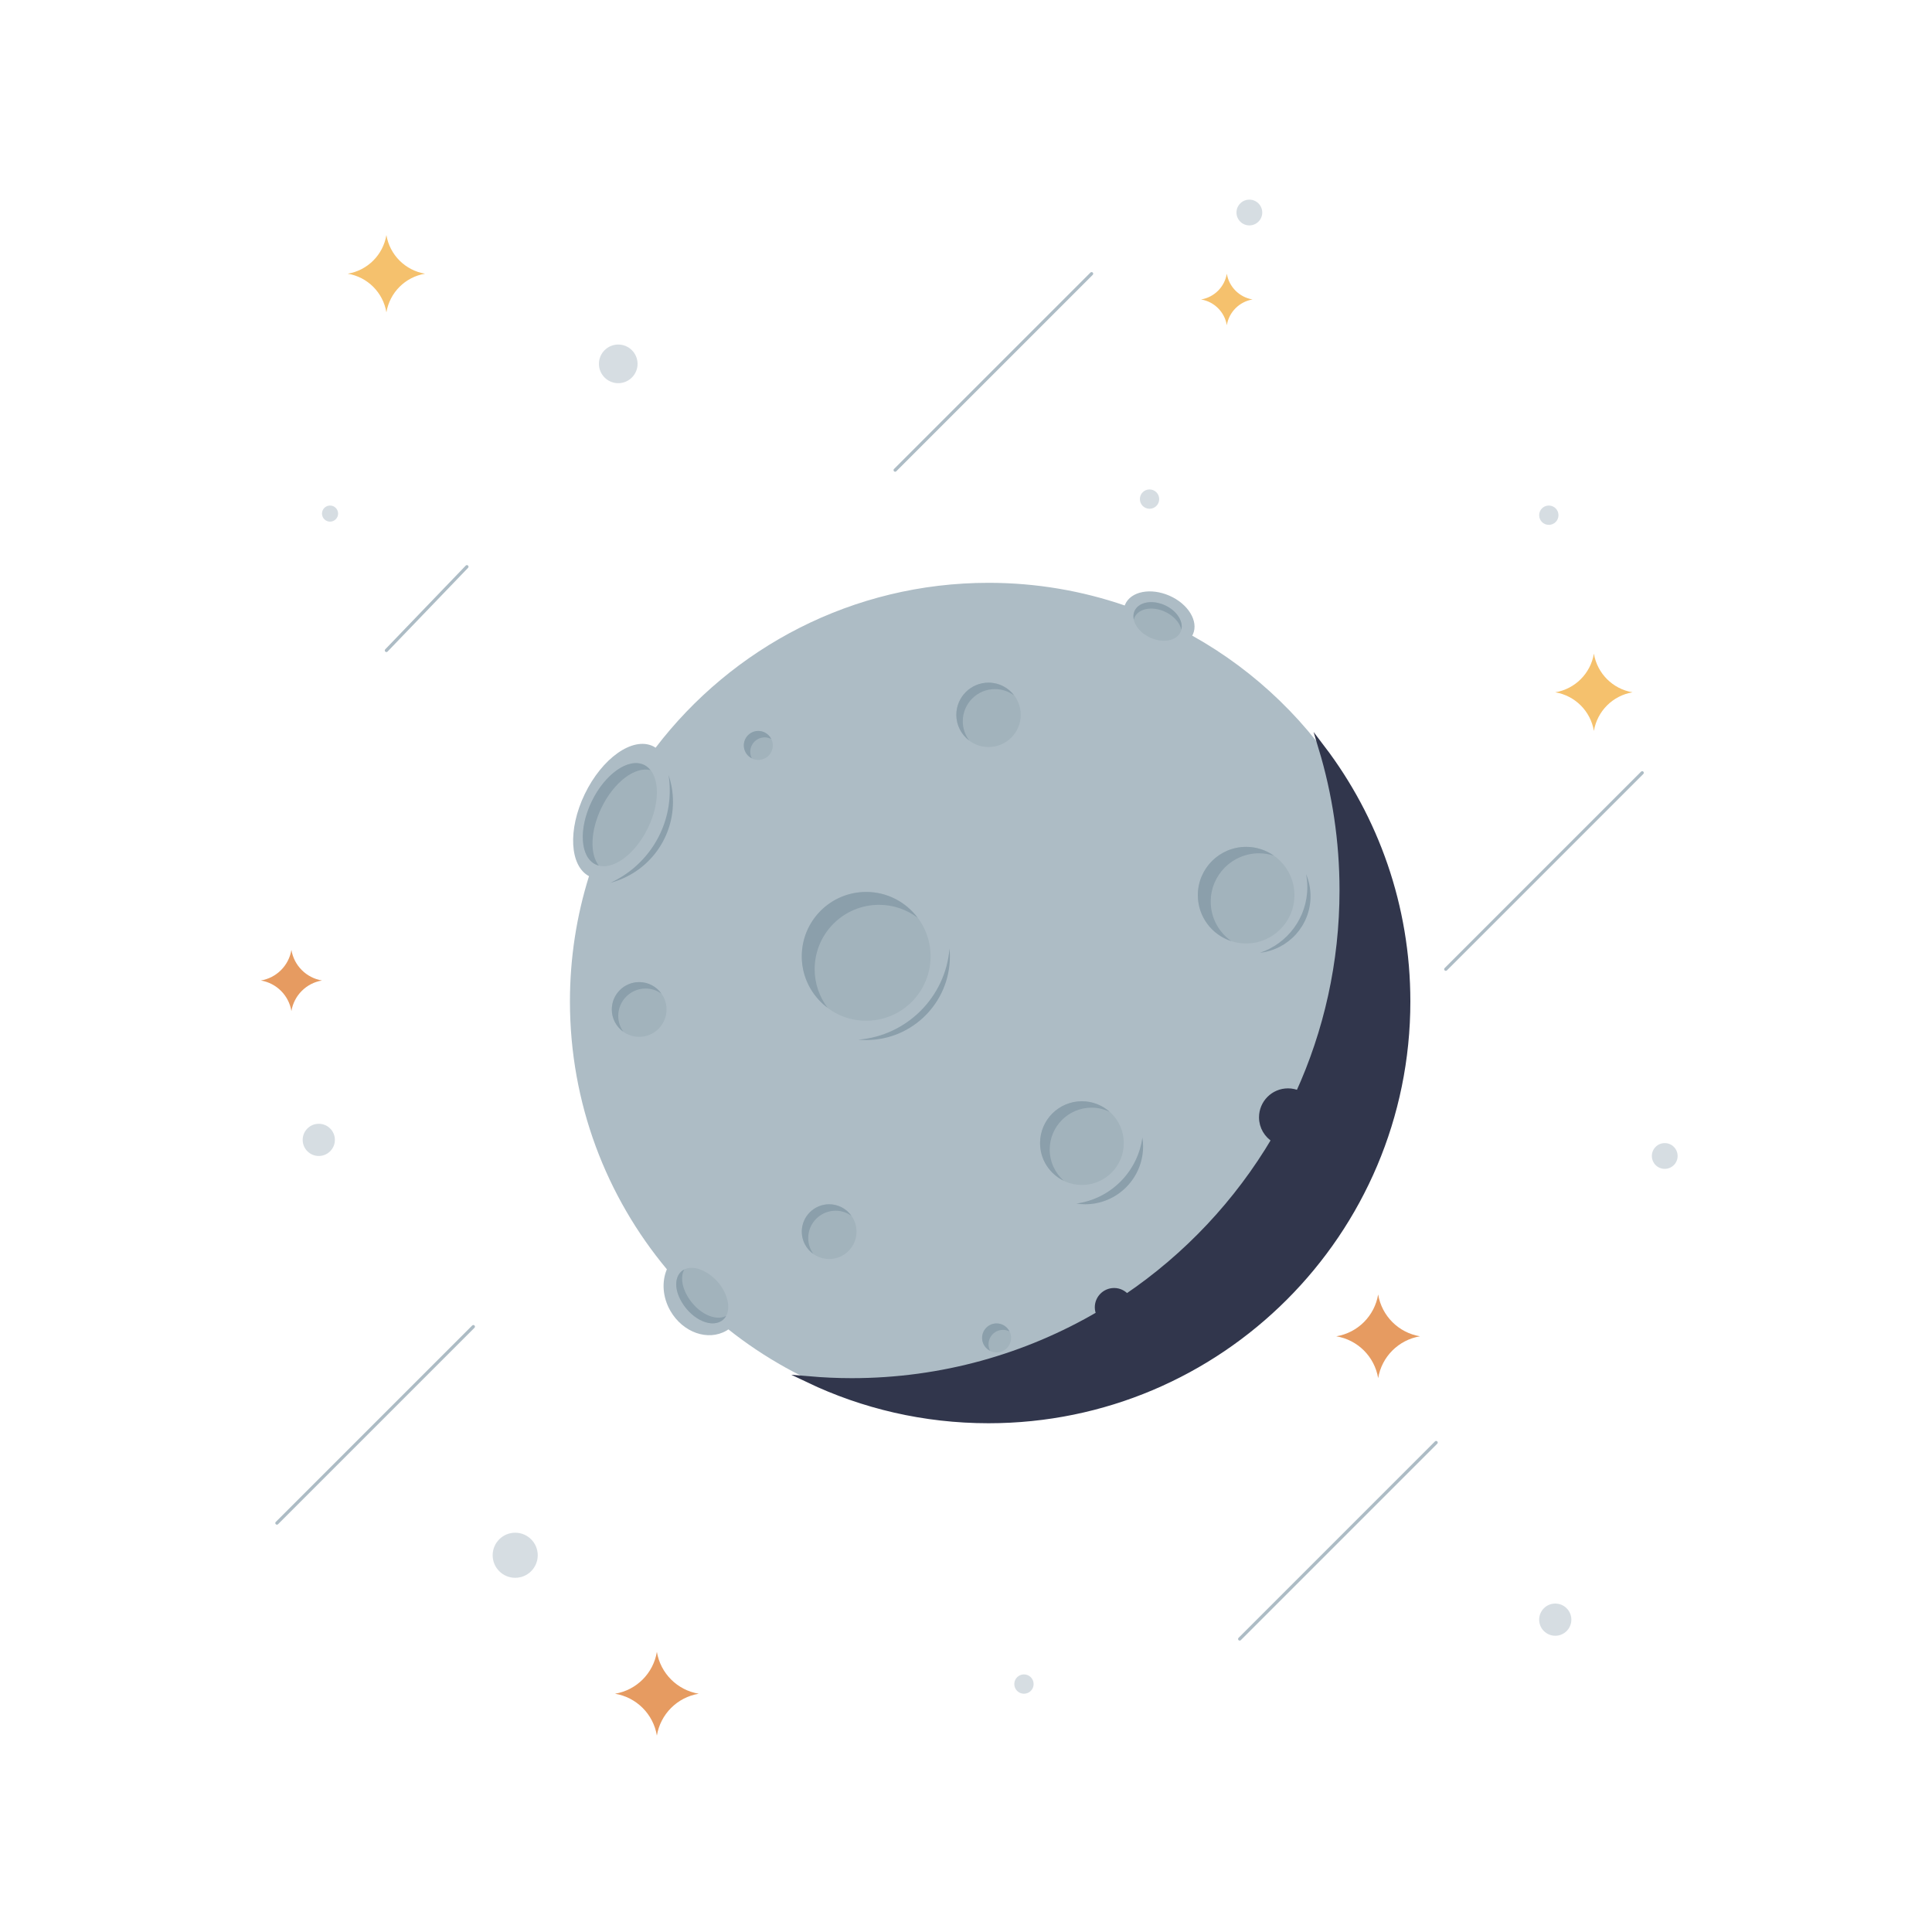 <?xml version="1.0" encoding="utf-8"?>
<!-- Generator: Adobe Illustrator 19.2.0, SVG Export Plug-In . SVG Version: 6.00 Build 0)  -->
<svg version="1.1" id="Illustration_1_" xmlns="http://www.w3.org/2000/svg" xmlns:xlink="http://www.w3.org/1999/xlink" x="0px"
	 y="0px" viewBox="0 0 600 600" style="enable-background:new 0 0 600 600;" xml:space="preserve">
<style type="text/css">
	.st0{opacity:0.502;fill:#ADBCC5;}
	.st1{fill-rule:evenodd;clip-rule:evenodd;stroke:#ADBCC5;stroke-linecap:round;stroke-linejoin:round;stroke-miterlimit:100;}
	.st2{fill:#E69B61;}
	.st3{fill:#F5C16D;}
	.st4{fill:#ADBCC5;}
	.st5{fill:#A2B3BC;}
	.st6{fill:#8B9FAB;}
	.st7{fill:#31364C;stroke:#31364C;stroke-width:2;stroke-miterlimit:100;}
</style>
<g id="Stars_1_">
	<path id="circle_star" class="st0" d="M192,107c-3.31,0-6,2.69-6,6s2.69,6,6,6c3.31,0,6-2.69,6-6S195.31,107,192,107z M481,163
		c1.66,0,3-1.34,3-3s-1.34-3-3-3c-1.66,0-3,1.34-3,3S479.34,163,481,163z M99,349c-2.76,0-5,2.24-5,5c0,2.76,2.24,5,5,5
		c2.76,0,5-2.24,5-5C104,351.24,101.76,349,99,349z M160,476c-3.87,0-7,3.13-7,7s3.13,7,7,7c3.87,0,7-3.13,7-7S163.87,476,160,476z
		 M318,520c-1.66,0-3,1.34-3,3s1.34,3,3,3s3-1.34,3-3S319.66,520,318,520z M102.5,157c-1.38,0-2.5,1.12-2.5,2.5
		c0,1.38,1.12,2.5,2.5,2.5c1.38,0,2.5-1.12,2.5-2.5C105,158.12,103.88,157,102.5,157z M388,62c-2.21,0-4,1.79-4,4c0,2.21,1.79,4,4,4
		s4-1.79,4-4C392,63.79,390.21,62,388,62z M517,355c-2.21,0-4,1.79-4,4s1.79,4,4,4s4-1.79,4-4S519.21,355,517,355z M483,498
		c-2.76,0-5,2.24-5,5c0,2.76,2.24,5,5,5c2.76,0,5-2.24,5-5C488,500.24,485.76,498,483,498z M357,152c-1.66,0-3,1.34-3,3s1.34,3,3,3
		c1.66,0,3-1.34,3-3S358.66,152,357,152z"/>
	<g id="line_star">
		<line id="line_star_2_" class="st1" x1="147" y1="412" x2="86" y2="473"/>
		<line id="line_star_3_" class="st1" x1="446" y1="448" x2="385" y2="509"/>
		<line id="line_star_4_" class="st1" x1="339" y1="85" x2="278" y2="146"/>
		<line id="line_star_5_" class="st1" x1="510" y1="240" x2="449" y2="301"/>
		<line id="line_star_6_" class="st1" x1="145" y1="176" x2="120" y2="202"/>
	</g>
	<path id="star" class="st2" d="M204,513c-1.11,6.67-6.33,11.89-13,13c6.67,1.11,11.89,6.33,13,13c1.11-6.67,6.33-11.89,13-13
		C210.33,524.89,205.11,519.67,204,513z M428,402c-1.11,6.67-6.33,11.89-13,13c6.67,1.11,11.89,6.33,13,13
		c1.11-6.67,6.33-11.89,13-13C434.33,413.89,429.11,408.67,428,402z M90.5,295c-0.81,4.87-4.63,8.69-9.5,9.5
		c4.87,0.81,8.69,4.63,9.5,9.5c0.81-4.87,4.63-8.69,9.5-9.5C95.13,303.69,91.31,299.87,90.5,295z"/>
	<path id="star_1_" class="st3" d="M381,85c-0.68,4.1-3.9,7.32-8,8c4.1,0.68,7.32,3.9,8,8c0.68-4.1,3.9-7.32,8-8
		C384.9,92.32,381.68,89.1,381,85z M120,73c-1.03,6.15-5.85,10.97-12,12c6.15,1.03,10.97,5.85,12,12c1.03-6.15,5.85-10.97,12-12
		C125.85,83.97,121.03,79.15,120,73z M495,203c-1.03,6.15-5.85,10.97-12,12c6.15,1.03,10.97,5.85,12,12c1.03-6.15,5.85-10.97,12-12
		C500.85,213.97,496.03,209.15,495,203z"/>
</g>
<g id="Planet_1_">
	<path id="moon" class="st4" d="M370.25,197.4c0.08-0.15,0.17-0.29,0.24-0.45c1.78-4.04-1.49-9.4-7.31-11.95s-11.97-1.35-13.75,2.69
		c-0.05,0.12-0.08,0.24-0.13,0.35C336.04,183.48,321.81,181,307,181c-42.17,0-79.65,20.09-103.4,51.21
		c-0.28-0.18-0.55-0.36-0.86-0.5c-6.3-2.95-15.78,3.74-21.16,14.94c-5.29,11-4.65,22.25,1.34,25.45
		C179.08,284.39,177,297.45,177,311c0,31.64,11.31,60.64,30.1,83.19c-1.62,3.81-1.36,8.66,1.11,12.94
		c3.87,6.7,11.65,9.44,17.39,6.12c0.21-0.12,0.41-0.26,0.61-0.4C248.4,430.47,276.47,441,307,441c71.8,0,130-58.2,130-130
		C437,262.16,410.07,219.62,370.25,197.4z"/>
	<path id="craters" class="st5" d="M269,277c-11.05,0-20,8.95-20,20c0,11.05,8.95,20,20,20c11.05,0,20-8.95,20-20
		C289,285.95,280.05,277,269,277z M336,342c-7.18,0-13,5.82-13,13c0,7.18,5.82,13,13,13s13-5.82,13-13
		C349,347.82,343.18,342,336,342z M402,278c0-8.28-6.72-15-15-15c-8.28,0-15,6.72-15,15c0,8.28,6.72,15,15,15
		C395.28,293,402,286.28,402,278z M307,212c-5.52,0-10,4.48-10,10c0,5.52,4.48,10,10,10c5.52,0,10-4.48,10-10
		C317,216.48,312.52,212,307,212z M257.5,374c-4.69,0-8.5,3.81-8.5,8.5c0,4.69,3.81,8.5,8.5,8.5c4.69,0,8.5-3.81,8.5-8.5
		C266,377.81,262.19,374,257.5,374z M400.5,342c-2.49,0-4.5,2.01-4.5,4.5c0,2.49,2.01,4.5,4.5,4.5c2.49,0,4.5-2.01,4.5-4.5
		C405,344.01,402.99,342,400.5,342z M309.5,411c-2.49,0-4.5,2.01-4.5,4.5c0,2.49,2.01,4.5,4.5,4.5c2.49,0,4.5-2.01,4.5-4.5
		C314,413.01,311.99,411,309.5,411z M198.5,305c-4.69,0-8.5,3.81-8.5,8.5c0,4.69,3.81,8.5,8.5,8.5c4.69,0,8.5-3.81,8.5-8.5
		C207,308.81,203.19,305,198.5,305z M235.5,227c-2.49,0-4.5,2.01-4.5,4.5c0,2.49,2.01,4.5,4.5,4.5c2.49,0,4.5-2.01,4.5-4.5
		C240,229.01,237.99,227,235.5,227z M201.25,257.08c4.13-8.55,3.56-17.31-1.28-19.57c-4.83-2.25-12.1,2.85-16.22,11.4
		c-4.13,8.55-3.56,17.31,1.28,19.57C189.85,270.74,197.12,265.64,201.25,257.08z M213.39,393.9c-3.51,0.91-4.67,5.43-1.67,10.48
		c3.44,5.78,9.74,8.28,12.91,5.41c2.61-2.36,1.71-7.37-1.32-11.18C220.56,395.16,216.39,393.13,213.39,393.9z M361.69,187.93
		c-3.96-1.77-8.16-0.94-9.37,1.86c-1.21,2.8,1.02,6.5,4.98,8.27c3.96,1.77,8.16,0.94,9.37-1.86
		C367.88,193.4,365.65,189.7,361.69,187.93z"/>
	<path id="shadow_craters" class="st6" d="M235.5,227c-2.49,0-4.5,2.01-4.5,4.5c0,1.76,1.02,3.27,2.49,4.01
		c-0.3-0.61-0.49-1.28-0.49-2.01c0-2.49,2.01-4.5,4.5-4.5c0.73,0,1.4,0.19,2.01,0.49C238.77,228.02,237.26,227,235.5,227z
		 M257.5,374c-4.69,0-8.5,3.81-8.5,8.5c0,2.86,1.42,5.38,3.58,6.92c-0.99-1.39-1.58-3.09-1.58-4.92c0-4.69,3.81-8.5,8.5-8.5
		c1.84,0,3.53,0.59,4.92,1.58C262.88,375.41,260.36,374,257.5,374z M269,277c-11.05,0-20,8.95-20,20c0,6.54,3.16,12.34,8.02,15.98
		c-2.51-3.34-4.02-7.48-4.02-11.98c0-11.05,8.95-20,20-20c4.5,0,8.64,1.51,11.98,4.02C281.34,280.16,275.54,277,269,277z
		 M213.55,402.63c-1.98-3.32-2.14-6.41-1.03-8.39c-2.8,1.4-3.53,5.54-0.79,10.14c3.44,5.78,9.74,8.28,12.91,5.41
		c0.36-0.32,0.64-0.7,0.87-1.12C222.15,410.42,216.67,407.89,213.55,402.63z M198.5,305c-4.69,0-8.5,3.81-8.5,8.5
		c0,2.86,1.42,5.38,3.58,6.92c-0.99-1.39-1.58-3.09-1.58-4.92c0-4.69,3.81-8.5,8.5-8.5c1.84,0,3.53,0.59,4.92,1.58
		C203.88,306.42,201.36,305,198.5,305z M202.02,239.18c-0.57-0.71-1.25-1.28-2.05-1.66c-4.83-2.25-12.1,2.85-16.22,11.4
		c-4.13,8.55-3.56,17.31,1.28,19.57c0.31,0.14,0.62,0.25,0.95,0.34c-2.83-3.53-2.66-10.79,0.78-17.91
		C190.61,242.91,197.23,237.92,202.02,239.18z M372,278c0,6.67,4.36,12.32,10.39,14.27c-3.86-2.71-6.39-7.19-6.39-12.27
		c0-8.28,6.72-15,15-15c1.61,0,3.16,0.26,4.61,0.73c-2.44-1.71-5.4-2.73-8.61-2.73C378.72,263,372,269.72,372,278z M400.5,342
		c-2.49,0-4.5,2.01-4.5,4.5c0,2.49,2.01,4.5,4.5,4.5c2.49,0,4.5-2.01,4.5-4.5C405,344.01,402.99,342,400.5,342z M361.69,187.93
		c-3.96-1.77-8.16-0.94-9.37,1.86c-0.36,0.83-0.41,1.74-0.21,2.65c0.05-0.22,0.12-0.44,0.21-0.65c1.21-2.8,5.41-3.63,9.37-1.86
		c2.79,1.25,4.72,3.45,5.19,5.62C367.53,192.85,365.35,189.56,361.69,187.93z M307,212c-5.52,0-10,4.48-10,10
		c0,3.27,1.58,6.17,4.01,7.99c-1.25-1.67-2.01-3.74-2.01-5.99c0-5.52,4.48-10,10-10c2.25,0,4.32,0.75,5.99,2.01
		C313.17,213.58,310.27,212,307,212z M323,355c0,5.16,3.01,9.6,7.37,11.7c-2.68-2.38-4.37-5.84-4.37-9.7c0-7.18,5.82-13,13-13
		c2.02,0,3.92,0.47,5.63,1.3c-2.3-2.04-5.31-3.3-8.63-3.3C328.82,342,323,347.82,323,355z M309.5,411c-2.49,0-4.5,2.01-4.5,4.5
		c0,1.76,1.02,3.27,2.49,4.01c-0.3-0.61-0.49-1.28-0.49-2.01c0-2.49,2.01-4.5,4.5-4.5c0.73,0,1.4,0.19,2.01,0.49
		C312.77,412.02,311.26,411,309.5,411z"/>
	<path id="fold" class="st6" d="M266.59,322.88c0.8,0.07,1.6,0.12,2.41,0.12c14.36,0,26-11.64,26-26c0-0.81-0.04-1.62-0.12-2.41
		C293.64,309.64,281.64,321.64,266.59,322.88z M208,245.5c0,12.74-7.56,23.7-18.44,28.66C200.74,271.26,209,261.09,209,249
		c0-2.91-0.48-5.7-1.37-8.31C207.87,242.26,208,243.86,208,245.5z M334.27,373.77c0.89,0.14,1.8,0.23,2.73,0.23
		c9.94,0,18-8.06,18-18c0-0.93-0.09-1.83-0.23-2.73C353.32,363.91,344.91,372.32,334.27,373.77z M405.61,271.46
		c0.25,1.31,0.39,2.66,0.39,4.04c0,9.5-6.17,17.54-14.71,20.39c8.83-0.97,15.71-8.45,15.71-17.54
		C407,275.9,406.5,273.58,405.61,271.46z"/>
	<path id="shadow" class="st7" d="M410.5,232.33c4.22,13.98,6.5,28.8,6.5,44.16c0,22.56-4.9,43.96-13.69,63.23
		c-1.01-0.46-2.13-0.72-3.31-0.72c-4.42,0-8,3.58-8,8c0,2.93,1.58,5.48,3.93,6.88c-11.54,19.55-27.3,36.31-46.05,49
		c-0.92-1.14-2.3-1.88-3.88-1.88c-2.76,0-5,2.24-5,5c0,0.77,0.19,1.49,0.5,2.15c-22.6,13.25-48.91,20.85-77,20.85
		c-4.51,0-8.96-0.21-13.37-0.59C268.06,436.48,287,441,307,441c71.8,0,130-58.2,130-130C437,281.43,427.12,254.17,410.5,232.33z"/>
</g>
</svg>
